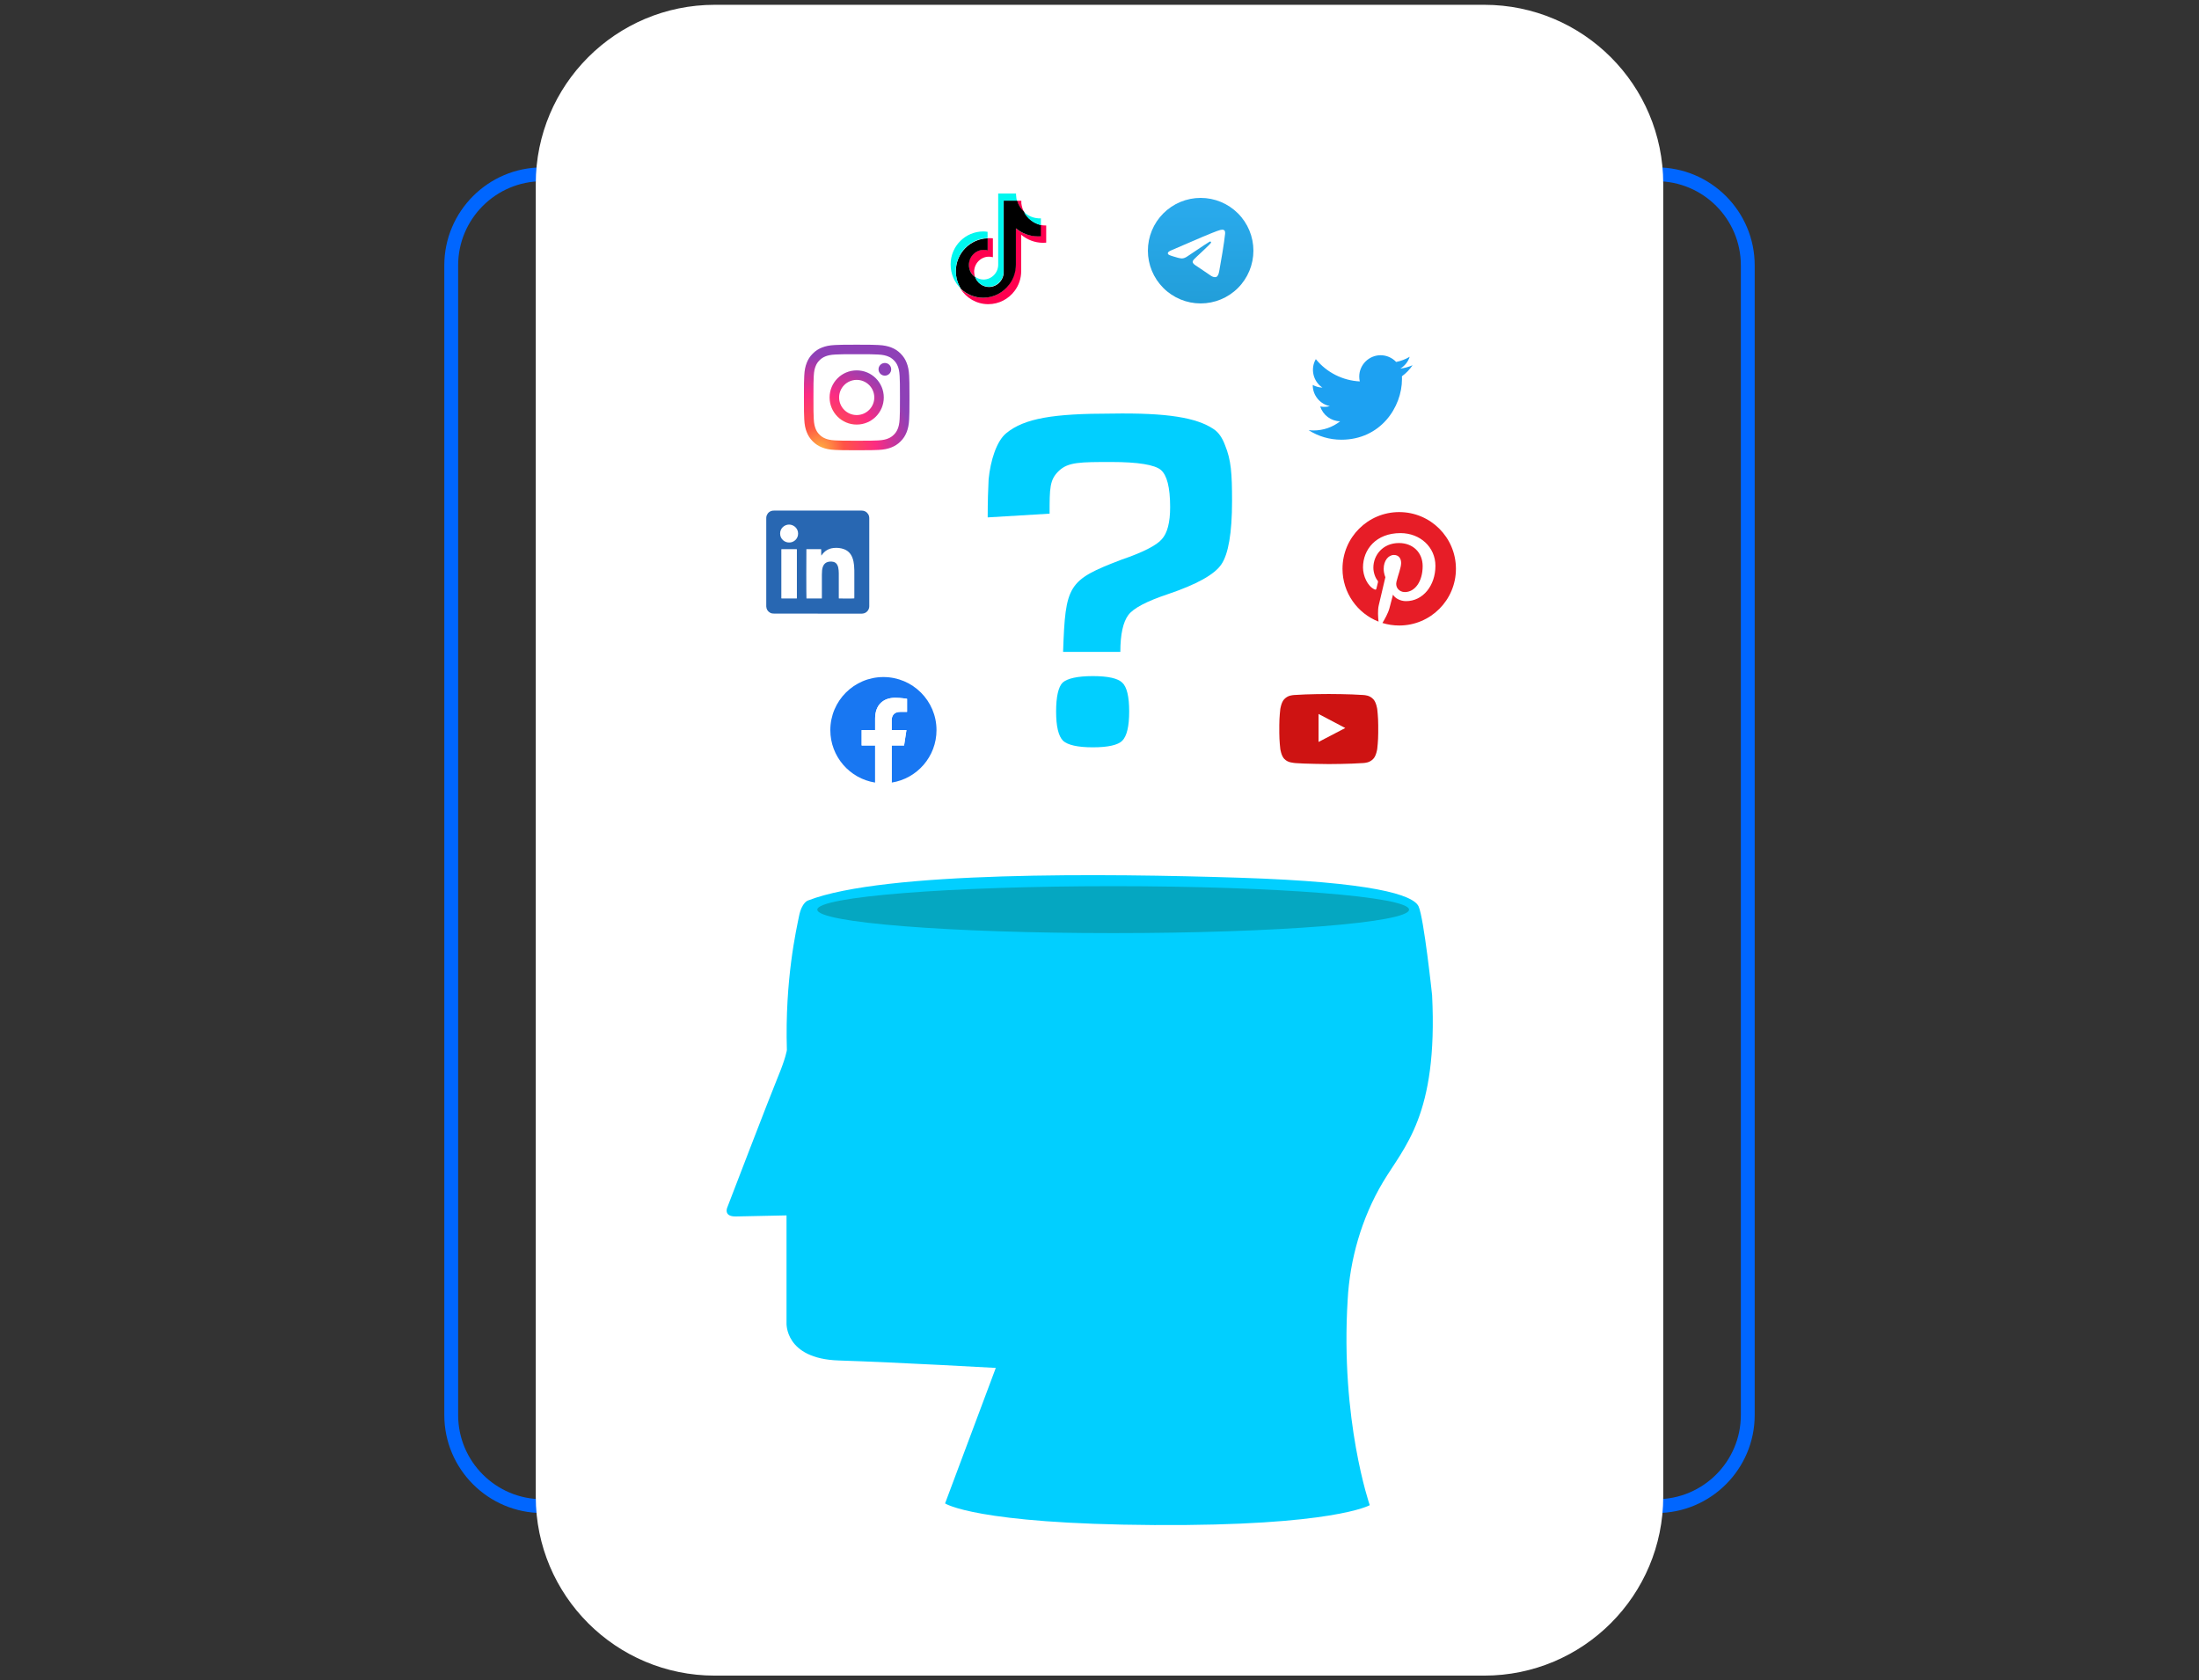 <?xml version="1.0" encoding="UTF-8"?>
<!DOCTYPE svg PUBLIC "-//W3C//DTD SVG 1.1//EN" "http://www.w3.org/Graphics/SVG/1.1/DTD/svg11.dtd">
<!-- Creator: CorelDRAW 2020 (64 Bit) -->
<svg xmlns="http://www.w3.org/2000/svg" xml:space="preserve" width="161.572mm" height="123.472mm" version="1.1" style="shape-rendering:geometricPrecision; text-rendering:geometricPrecision; image-rendering:optimizeQuality; fill-rule:evenodd; clip-rule:evenodd"
viewBox="0 0 16157.22 12347.22"
 xmlns:xlink="http://www.w3.org/1999/xlink"
 xmlns:xodm="http://www.corel.com/coreldraw/odm/2003">
 <rect x="0" y="0" width="16157.22" height="12347.22" fill="#333333" stroke="none"/>
 <defs>
  <style type="text/css">
   <![CDATA[
    .fil12 {fill:#CE1312}
    .fil9 {fill:black;fill-rule:nonzero}
    .fil1 {fill:#0066FF;fill-rule:nonzero}
    .fil10 {fill:#00F7EF;fill-rule:nonzero}
    .fil3 {fill:#01CFFF;fill-rule:nonzero}
    .fil4 {fill:#05A7C1;fill-rule:nonzero}
    .fil5 {fill:#1877F2;fill-rule:nonzero}
    .fil14 {fill:#1DA1F2;fill-rule:nonzero}
    .fil11 {fill:#2867B2;fill-rule:nonzero}
    .fil13 {fill:#E71D27;fill-rule:nonzero}
    .fil0 {fill:#F6F4F5;fill-rule:nonzero}
    .fil8 {fill:#FF004F;fill-rule:nonzero}
    .fil6 {fill:white;fill-rule:nonzero}
    .fil2 {fill:white;fill-rule:nonzero}
    .fil15 {fill:url(#id0)}
    .fil7 {fill:url(#id1)}
   ]]>
  </style>
  <linearGradient id="id0" gradientUnits="userSpaceOnUse" x1="8820.99" y1="1454.01" x2="8820.99" y2="2229.01">
   <stop offset="0" style="stop-opacity:1; stop-color:#2AABEE"/>
   <stop offset="1" style="stop-opacity:1; stop-color:#229ED9"/>
  </linearGradient>
  <radialGradient id="id1" gradientUnits="userSpaceOnUse" gradientTransform="matrix(1.773 -0 -0 1.773 -4656 -2551)" cx="6023.24" cy="3300.45" r="387.71" fx="6023.24" fy="3300.45">
   <stop offset="0" style="stop-opacity:1; stop-color:#FFB140"/>
   <stop offset="0.259" style="stop-opacity:1; stop-color:#FF5445"/>
   <stop offset="0.6" style="stop-opacity:1; stop-color:#FC2B82"/>
   <stop offset="1" style="stop-opacity:1; stop-color:#8E40B7"/>
  </radialGradient>
 </defs>
 <g id="Camada_x0020_1">
  <g id="_3022533567696">
   <path class="fil0" d="M10040.53 10433.39l-3923.83 0c-503.98,0 -912.53,-408.55 -912.53,-912.53l0 -6694.51c0,-503.98 408.55,-912.53 912.53,-912.53l3923.83 0c503.98,0 912.53,408.55 912.53,912.53l0 6694.51c0,503.98 -408.55,912.53 -912.53,912.53z"/>
   <path class="fil1" d="M3984.53 1331.58c-340.96,0 -618.32,277.36 -618.32,618.26l0 8447.51c0,340.9 277.36,618.26 618.32,618.26l8188.19 0c340.95,0 618.3,-277.36 618.3,-618.26l0 -8447.51c0,-340.9 -277.35,-618.26 -618.3,-618.26l-8188.19 0zm8188.18 9785.68l-8188.19 0c-397.03,0 -719.98,-322.96 -719.98,-719.92l0 -8447.51c0,-396.92 322.95,-719.92 719.98,-719.92l8188.19 0c397.02,0 719.98,323 719.98,719.92l0 8447.51c0,396.96 -322.96,719.92 -719.98,719.92z"/>
   <path class="fil2" d="M10905.72 12311.93l-5654.21 0c-726.24,0 -1314.95,-588.72 -1314.95,-1314.95l0 -9646.74c0,-726.23 588.71,-1314.95 1314.95,-1314.95l5654.21 0c726.24,0 1314.95,588.72 1314.95,1314.95l0 9646.74c0,726.23 -588.71,1314.95 -1314.95,1314.95z"/>
   <path class="fil3" d="M7316.64 10051.01l-372.67 995.61c0,0 221.48,151.19 1537.66,158.96 1316.17,7.84 1582.64,-145.95 1582.64,-145.95 0,0 -216.96,-622.88 -162.26,-1508.99 15.65,-294.52 101.62,-599.44 258.04,-862.61 156.37,-263.28 406.58,-490.01 362.3,-1376.16 0,0 -59.98,-565.53 -99.07,-651.55 -39.09,-86.01 -338.82,-179.8 -1316.13,-211.12 -977.36,-31.27 -2611.44,-49.46 -3169.2,166.84 0,0 -46.92,11.39 -67.75,118.6 -17.7,90.84 -104.27,460 -88.61,981.17 0,0 -7.82,57.34 -65.18,195.51 -57.29,138.12 -370.07,953.87 -370.07,953.87 0,0 -39.04,75.59 62.58,72.94 101.66,-2.53 370.08,-7.77 370.08,-7.77l0 789.67c0,0 -15.67,263.23 383.08,276.3 443.5,14.48 1154.57,54.68 1154.57,54.68l-0.01 0z"/>
   <path class="fil4" d="M10352.99 6683.85c0,95.21 -973.28,172.39 -2173.96,172.39 -1200.62,0 -2173.85,-77.18 -2173.85,-172.39 0,-95.22 973.23,-172.43 2173.85,-172.43 1200.68,0 2173.96,77.21 2173.96,172.43z"/>
   <path class="fil3" d="M8245.42 5015.63c34.22,30.75 51.3,102.64 51.3,212.03 0,109.45 -17.08,181.23 -51.3,215.44 -30.75,30.81 -102.63,47.94 -215.43,47.94 -112.92,0 -184.69,-17.13 -218.9,-47.94 -34.21,-34.21 -51.3,-105.99 -51.3,-215.44 0,-109.39 17.09,-181.28 47.9,-212.03 34.21,-30.75 109.38,-47.89 222.3,-47.89 112.8,0 184.68,17.14 215.43,47.89zm670.32 -1863.81c37.61,23.93 64.96,64.9 85.45,119.66 44.49,109.44 51.34,205.22 51.34,410.39 0,235.98 -27.4,389.85 -78.69,465.08 -51.3,75.3 -181.23,147.13 -393.26,218.9 -153.93,51.35 -253.11,102.59 -290.72,153.87 -37.62,51.3 -58.16,140.21 -58.16,270.2l-420.61 0c17.08,-492.44 34.21,-526.65 427.47,-677.12 160.74,-54.76 259.93,-106.1 297.54,-150.52 41.02,-44.43 61.56,-123.12 61.56,-235.94 0,-147.05 -23.94,-235.96 -68.42,-273.59 -44.43,-37.62 -167.56,-58.15 -362.51,-58.15 -229.11,0 -318.02,0 -386.39,65.01 -68.43,64.98 -68.43,126.54 -68.43,314.57l-454.83 27.41c0,-119.72 3.42,-212.08 6.82,-280.42 13.68,-136.79 58.16,-280.44 129.94,-338.6 133.39,-109.4 345.42,-143.67 772.89,-143.67 413.85,-6.86 625.88,30.81 749.01,112.92z"/>
   <path class="fil5" d="M6880.97 5364.77c0,-215.39 -174.62,-390.07 -390.06,-390.07 -215.39,0 -390.05,174.68 -390.05,390.07 0,194.69 142.64,356.05 329.15,385.33l0 -272.58 -99.02 0 0 -112.75 99.02 0 0 -85.92c0,-97.75 58.2,-151.79 147.27,-151.79 42.7,0 87.34,7.62 87.34,7.62l0 95.99 -49.21 0c-48.45,0 -63.55,30.08 -63.55,60.95l0 73.15 108.18 0 -17.28 112.75 -90.9 0 0 272.58c186.47,-29.28 329.11,-190.64 329.11,-385.33z"/>
   <path class="fil6" d="M6642.78 5477.51l17.29 -112.76 -108.18 0 0 -73.14c0,-30.86 15.09,-60.9 63.53,-60.9l49.21 0 0 -96.03c0,0 -44.62,-7.63 -87.33,-7.63 -89.06,0 -147.32,54.05 -147.32,151.79l0 85.91 -99.02 0 0 112.76 99.02 0 0 272.58c19.87,3.1 40.21,4.72 60.96,4.72 20.73,0 41.07,-1.62 60.95,-4.72l0 -272.58 90.89 0z"/>
   <path class="fil7" d="M6682.32 2939.22l0 -18.67 0 -18.71c-0.06,-88.39 -0.58,-102.38 -2.34,-141.17l0 0c-1.94,-41.23 -8.44,-69.44 -18.05,-94.1l0 0c-9.92,-25.47 -23.19,-47.12 -44.73,-68.67l0 0c-21.56,-21.56 -43.16,-34.83 -68.64,-44.75l0 0c-24.7,-9.55 -52.87,-16.11 -94.14,-18.04l0 0c-38.79,-1.77 -52.8,-2.28 -141.17,-2.33l-18.71 0 -18.69 0c-88.34,0.05 -102.38,0.56 -141.13,2.33 -41.22,1.93 -69.44,8.49 -94.09,18.04l0 0c-25.52,9.92 -47.14,23.19 -68.68,44.75l0 0c-21.51,21.55 -34.77,43.2 -44.69,68.67l0 0c-9.61,24.66 -16.16,52.87 -17.99,94.1l0 0c-1.89,41.37 -2.34,54.54 -2.34,159.88l0 0c0,105.22 0.45,118.49 2.34,159.82l0 0c1.83,41.23 8.38,69.44 17.99,94.1l0 0c9.92,25.52 23.18,47.12 44.69,68.67l0 0c21.54,21.5 43.16,34.77 68.68,44.69l0 0c24.65,9.6 52.87,16.17 94.09,18.04l0 0c41.33,1.89 54.55,2.33 159.82,2.33l0 0c105.33,0 118.5,-0.44 159.88,-2.33l0 0c41.27,-1.87 69.44,-8.44 94.14,-18.04l0 0c25.48,-9.92 47.08,-23.19 68.64,-44.69l0 0c21.54,-21.55 34.81,-43.15 44.73,-68.67l0 0c9.61,-24.66 16.11,-52.87 18.05,-94.1l0 0c1.76,-38.75 2.28,-52.83 2.34,-141.15zm-544.4 296.9c-37.82,-1.73 -58.36,-8.03 -72.03,-13.38l0 0c-18,-7.01 -30.95,-15.44 -44.53,-28.98l0 0c-13.57,-13.61 -21.96,-26.48 -29.04,-44.58l0 0c-5.28,-13.72 -11.64,-34.21 -13.31,-72.02l0 0c-1.89,-40.88 -2.23,-53.13 -2.23,-156.62l0 0c0,-103.57 0.34,-115.81 2.23,-156.74l0 0c1.67,-37.71 8.03,-58.3 13.31,-71.92l0 0c7.08,-18.16 15.47,-31.01 29.04,-44.58l0 0c13.58,-13.58 26.53,-22.02 44.53,-29.04l0 0c13.67,-5.29 34.21,-11.58 72.03,-13.31l0 0c40.87,-1.88 53.18,-2.3 156.62,-2.3l0 0c103.55,0 115.8,0.42 156.73,2.3l0 0c37.77,1.73 58.3,8.02 71.97,13.31l0 0c18.06,7.02 31.01,15.46 44.59,29.04l0 0c13.53,13.57 21.92,26.42 28.98,44.58l0 0c5.29,13.62 11.58,34.21 13.37,71.92l0 0c1.83,40.93 2.29,53.17 2.29,156.74l0 0c0,103.49 -0.46,115.74 -2.29,156.62l0 0c-1.79,37.81 -8.08,58.3 -13.37,72.02l0 0c-7.06,18.1 -15.45,30.97 -28.98,44.58l0 0c-13.58,13.54 -26.49,21.97 -44.59,28.98l0 0c-13.67,5.35 -34.2,11.65 -71.97,13.38l0 0c-40.93,1.83 -53.18,2.19 -156.73,2.19l0 0c-103.44,0 -115.75,-0.36 -156.62,-2.19zm317.11 -522.58c0,25.72 20.79,46.57 46.51,46.57l0 0c25.68,0 46.52,-20.85 46.52,-46.57l0 0c0,-25.67 -20.84,-46.51 -46.52,-46.51l0 0c-25.72,0 -46.51,20.84 -46.51,46.51zm-359.56 207.01c0,109.9 89.17,199.06 199.07,199.06l0 0c110.01,0 199.08,-89.16 199.08,-199.06l0 0c0,-110.02 -89.07,-199.13 -199.08,-199.13l0 0c-109.9,0 -199.07,89.11 -199.07,199.13zm69.9 0c0,-71.43 57.8,-129.29 129.17,-129.29l0 0c71.42,0 129.28,57.86 129.28,129.29l0 0c0,71.31 -57.86,129.17 -129.28,129.17l0 0c-71.37,0 -129.17,-57.86 -129.17,-129.17l0 0z"/>
   <path class="fil8" d="M7686.98 1657.3l0 125.66c-6.56,0 -14.79,1.06 -23.03,1.06 -60.85,0 -117.43,-23.02 -160.74,-59.27l0 267.19c0,53.78 -17.54,105.34 -48.8,145.95 -43.35,58.16 -113.62,97.09 -193.12,97.09 -86.67,0 -161.86,-46.05 -204.1,-113.56 43.36,40.62 101.46,66.44 164.61,66.44 78.43,0 148.63,-37.93 191.43,-97.19 29.64,-40.53 48.81,-90.5 48.81,-145.91l0 -268.81c43.41,37.82 98.82,59.22 160.74,59.22 8.23,0 14.84,0 23.07,-1.06l0 -81.19c12.1,2.75 23.09,3.82 35.13,3.82l5.45 0 0.55 0.56z"/>
   <path class="fil8" d="M7295.3 1750.58l0 139.33c-9.35,-2.74 -20.29,-3.87 -29.64,-3.87 -59.23,0 -108.08,49.93 -108.08,110.87 0,13.68 2.76,25.78 6.62,37.83 -26.9,-20.33 -46.11,-52.67 -46.11,-88.87 0,-60.89 48.85,-110.81 108.07,-110.81 10.92,0 20.29,1.13 29.64,3.81l0 -88.86 8.23 0c10.98,0 21.4,0 31.27,1.13l0 -0.56z"/>
   <path class="fil8" d="M7523.51 1557.45c-24.15,-21.39 -41.69,-51.58 -51.6,-82.29l32.38 0 0 18.66c2.79,21.4 9.35,43.36 18.66,63.63l0.56 0z"/>
   <path class="fil9" d="M7648.06 1654.56l0 81.19c-6.6,1.07 -14.85,1.07 -23.03,1.07 -60.9,0 -117.43,-23.03 -160.73,-59.23l0 267.19c0,53.79 -17.59,105.34 -48.86,145.9 -44.43,59.27 -113.57,97.15 -191.5,97.15 -63.65,0 -121.75,-25.84 -164.54,-66.4 -23.03,-37.87 -36.26,-81.18 -36.26,-128.41 0,-131.1 104.27,-237.54 233.74,-241.92l0 88.86c-9.35,-2.69 -20.33,-3.82 -29.58,-3.82 -59.27,0 -108.13,49.93 -108.13,110.83 0,36.2 17.55,70.25 46.11,88.85 14.8,41.69 55.41,73 101.47,73 59.27,0 108.08,-49.96 108.08,-110.81l0 -523.96 98.76 0c9.31,32.38 26.89,60.85 51.55,82.25 24.19,48.85 70.26,85.05 124,97.2l-1.08 1.06z"/>
   <path class="fil10" d="M7256.32 1702.82l0 46.06c-129.47,3.86 -233.73,110.87 -233.73,241.97 0,47.22 13.78,90.54 36.24,128.36 -46.11,-44.44 -74.06,-106.4 -74.06,-176.61 0,-133.89 108.07,-241.97 240.3,-241.97 10.98,0 21.39,1.13 31.25,2.75l0 -0.56z"/>
   <path class="fil10" d="M7472.47 1474.6l-98.72 0 0 521.22c0,60.85 -48.79,110.81 -108.08,110.81 -47.17,0 -86.67,-29.63 -101.46,-73 17.48,12.06 38.88,20.29 61.92,20.29 59.27,0 108.12,-48.81 108.12,-109.14l0 -522.84 131.1 0 0 2.74c0,5.49 0,10.94 1.13,16.47 0,10.98 2.73,23.03 5.43,34.01l0.56 -0.56z"/>
   <path class="fil10" d="M7648.06 1604.62l0 0 0 48.85c-53.78,-10.98 -99.84,-47.22 -125.66,-96.03 34.01,31.31 76.81,48.81 125.66,47.18z"/>
   <path class="fil11" d="M6008.33 4508.47l-320.36 0c-9.95,0 -19.93,-1.02 -28.92,-5.95 -18,-9.96 -27.95,-25.46 -28.93,-46.42l0 -7.52 0 -637.12c0,-7.46 0,-14.99 2.45,-22 8.02,-21.4 23.02,-34.37 45.95,-37.37 4.02,-0.56 7.98,-0.56 11.95,-0.56l639.15 0c20.47,0 36.95,7.52 48.39,25.02 6.51,9.45 9,20.43 9,31.87l0 452.59 0 193.12c0,24.4 -15.4,45.33 -38.89,52.35 -5.99,1.47 -12.51,2.49 -18.5,2.49l-216.05 0 -105.24 0 0 -0.5zm-83.36 -473.48c-0.96,8.49 -0.96,357.78 0.51,362.25l112.8 0c0,-3 0.5,-6.05 0.5,-8.49l0 -165.67c0,-10.98 0.46,-21.96 1.49,-32.94 0.96,-10.98 3.44,-21.46 7.97,-31.41 7.47,-15.97 19.48,-26.45 36.91,-30.47 8.49,-1.97 17.44,-2.99 25.93,-1.97 19.47,1.53 35.98,8.95 44.93,33.91 1.02,2.49 1.52,5.03 2.49,7.52 3.46,14.44 3.96,28.92 4.48,43.88l0 54.9 0 123.72c0,2.55 0.51,4.99 0.51,7.02 8.99,0.97 108.73,0.97 113.26,-0.5 0,-2.5 0.5,-4.99 0.5,-7.53l0 -163.13c0,-23.95 0.51,-47.89 -1.97,-71.88 -1.99,-18.96 -5.05,-37.36 -11.96,-55.36 -11.03,-29.44 -29.93,-50.88 -59.93,-62.89 -25.42,-9.95 -52.35,-12.45 -79.36,-9.45 -37.36,4.02 -66.28,22.47 -87.22,53.38 -0.52,1.02 -1.07,1.98 -2.03,2.49 -1.03,-7.99 -1.03,-15.46 -1.03,-23.43 0,-7.99 0.51,-15.97 -0.5,-23.95l-108.28 0zm-183.57 0c0,3 -0.56,5.99 -0.56,8.95l0 344.81 0 4.99c0,1.47 0.56,2.48 1.07,3.5l112.76 0c0,-3 0.44,-6.05 0.44,-8.99l0 -344.77 0 -4.99c0,-1.51 -0.44,-2.54 -0.96,-3.5l-112.75 0zm56.84 -48.91c32.48,0.97 65.88,-25.42 65.88,-65.36 0,-39.4 -32.9,-66.35 -66.39,-66.35 -31.93,0 -65.78,24.9 -65.78,65.89 0,41.37 34.36,66.28 65.78,65.82l0.51 0z"/>
   <path class="fil12" d="M9688.07 5451.7l0 -205.69 196.38 103.21 -196.38 102.48zm431.23 -241.32c0,0 -7.06,-50.42 -28.88,-72.7 -27.65,-29.12 -58.6,-29.28 -72.84,-30.95 -101.72,-7.42 -254.33,-7.42 -254.33,-7.42l-0.25 0c0,0 -152.61,0 -254.33,7.42 -14.23,1.67 -45.19,1.83 -72.85,30.95 -21.8,22.28 -28.87,72.7 -28.87,72.7 0,0 -7.27,59.28 -7.27,118.49l0 55.57c0,59.22 7.27,118.45 7.27,118.45 0,0 7.07,50.43 28.87,72.69 27.66,29.13 64,28.22 80.12,31.26 58.21,5.59 247.21,7.32 247.21,7.32 0,0 152.71,-0.2 254.43,-7.57 14.24,-1.73 45.19,-1.88 72.84,-31.01 21.76,-22.26 28.88,-72.69 28.88,-72.69 0,0 7.26,-59.23 7.26,-118.45l0 -55.57c0,-59.21 -7.26,-118.49 -7.26,-118.49z"/>
   <path class="fil6" d="M10697.47 4179.33c0,230.07 -186.56,416.64 -416.69,416.64 -230.14,0 -416.71,-186.57 -416.71,-416.64 0,-230.12 186.57,-416.69 416.71,-416.69 230.13,0 416.69,186.57 416.69,416.69z"/>
   <path class="fil13" d="M10280.77 3762.63c-230.13,0 -416.7,186.55 -416.7,416.69 0,176.55 109.81,327.48 264.84,388.17 -3.7,-32.94 -6.96,-83.68 1.43,-119.67 7.52,-32.52 48.85,-207.14 48.85,-207.14 0,0 -12.45,-24.96 -12.45,-61.82 0,-58 33.6,-101.26 75.39,-101.26 35.54,0 52.71,26.73 52.71,58.76 0,35.74 -22.72,89.11 -34.47,138.68 -9.85,41.48 20.8,75.34 61.67,75.34 74.12,0 131.01,-78.15 131.01,-190.85 0,-99.73 -71.69,-169.53 -174.07,-169.53 -118.54,0 -188.14,88.97 -188.14,180.83 0,35.84 13.78,74.21 31.01,95.11 3.36,4.12 3.86,7.78 2.9,11.94 -3.2,13.22 -10.22,41.49 -11.59,47.22 -1.83,7.68 -6.05,9.31 -13.93,5.65 -52.05,-24.29 -84.59,-100.35 -84.59,-161.45 0,-131.46 95.53,-252.2 275.32,-252.2 144.53,0 256.87,103 256.87,240.66 0,143.65 -90.54,259.21 -216.19,259.21 -42.25,0 -81.95,-21.96 -95.48,-47.84 0,0 -20.94,79.55 -25.97,99.08 -9.45,36.2 -34.83,81.54 -51.86,109.2 39.05,12.09 80.42,18.6 123.44,18.6 230.12,0 416.69,-186.57 416.69,-416.69 0,-230.14 -186.57,-416.69 -416.69,-416.69z"/>
   <path class="fil14" d="M9855.17 3230.88c288.28,0 445.97,-238.81 445.97,-445.97 0,-6.81 0,-13.57 -0.4,-20.27 30.65,-22.18 57.13,-49.63 78.19,-81.15 -28.62,12.67 -58.98,21 -90.1,24.66 32.74,-19.57 57.26,-50.38 69,-86.68 -30.81,18.26 -64.47,31.12 -99.54,38.03 -29.63,-31.51 -71.07,-49.41 -114.33,-49.41 -86.12,0 -156.87,70.87 -156.87,156.92 0,11.91 1.31,23.85 4.06,35.44 -126.03,-6.3 -243.49,-65.88 -323.11,-163.74 -41.33,71.23 -19.93,163.49 48.55,209.25 -24.96,-0.77 -49.31,-7.48 -71.12,-19.63l0 1.97c0,74.33 52.87,138.99 125.77,153.69 -23.08,6.29 -47.33,7.16 -70.82,2.63 20.49,63.71 79.56,107.63 146.46,108.9 -55.51,43.62 -124.08,67.31 -194.65,67.21 -12.51,0 -24.96,-0.72 -37.36,-2.25 71.73,46.01 155.09,70.4 240.3,70.3l0 0.1z"/>
   <path class="fil15" d="M8547.71 1567.71c-72.7,72.66 -113.56,171.32 -113.56,274.11l0 0c0,102.74 40.86,201.47 113.56,274.15l0 0c72.64,72.7 171.31,113.52 274.09,113.52 102.8,0 201.47,-40.82 274.11,-113.52l0 0c72.7,-72.68 113.56,-171.41 113.56,-274.15 0,-102.79 -40.86,-201.45 -113.56,-274.11l0 0c-72.64,-72.68 -171.31,-113.6 -274.11,-113.6l0 0c-102.78,0 -201.45,40.92 -274.09,113.6l0 0z"/>
   <path class="fil6" d="M8609.62 1837.7c113.04,-49.21 188.39,-81.65 226.06,-97.35 107.67,-44.79 130.08,-52.56 144.67,-52.82 3.16,-0.05 10.32,0.77 14.99,4.53 3.88,3.15 4.99,7.42 5.49,10.47 0.52,3 1.23,9.86 0.66,15.25 -5.83,61.3 -31.05,210.05 -43.92,278.73 -5.43,29.02 -16.15,38.84 -26.48,39.74 -22.51,2.05 -39.6,-14.88 -61.46,-29.16 -34.11,-22.32 -53.38,-36.3 -86.46,-58.16 -38.29,-25.22 -13.47,-39.05 8.33,-61.66 5.69,-6.01 104.97,-96.19 106.8,-104.37 0.26,-1.07 0.47,-4.89 -1.78,-6.86 -2.24,-2.03 -5.59,-1.33 -8.03,-0.82 -3.46,0.82 -57.9,36.86 -163.54,108.07 -15.44,10.64 -29.48,15.87 -42.09,15.56 -13.77,-0.3 -40.4,-7.78 -60.23,-14.23 -24.25,-7.88 -43.56,-12.05 -41.85,-25.46 0.82,-7.02 10.48,-14.14 28.84,-21.46z"/>
  </g>
 </g>
</svg>
